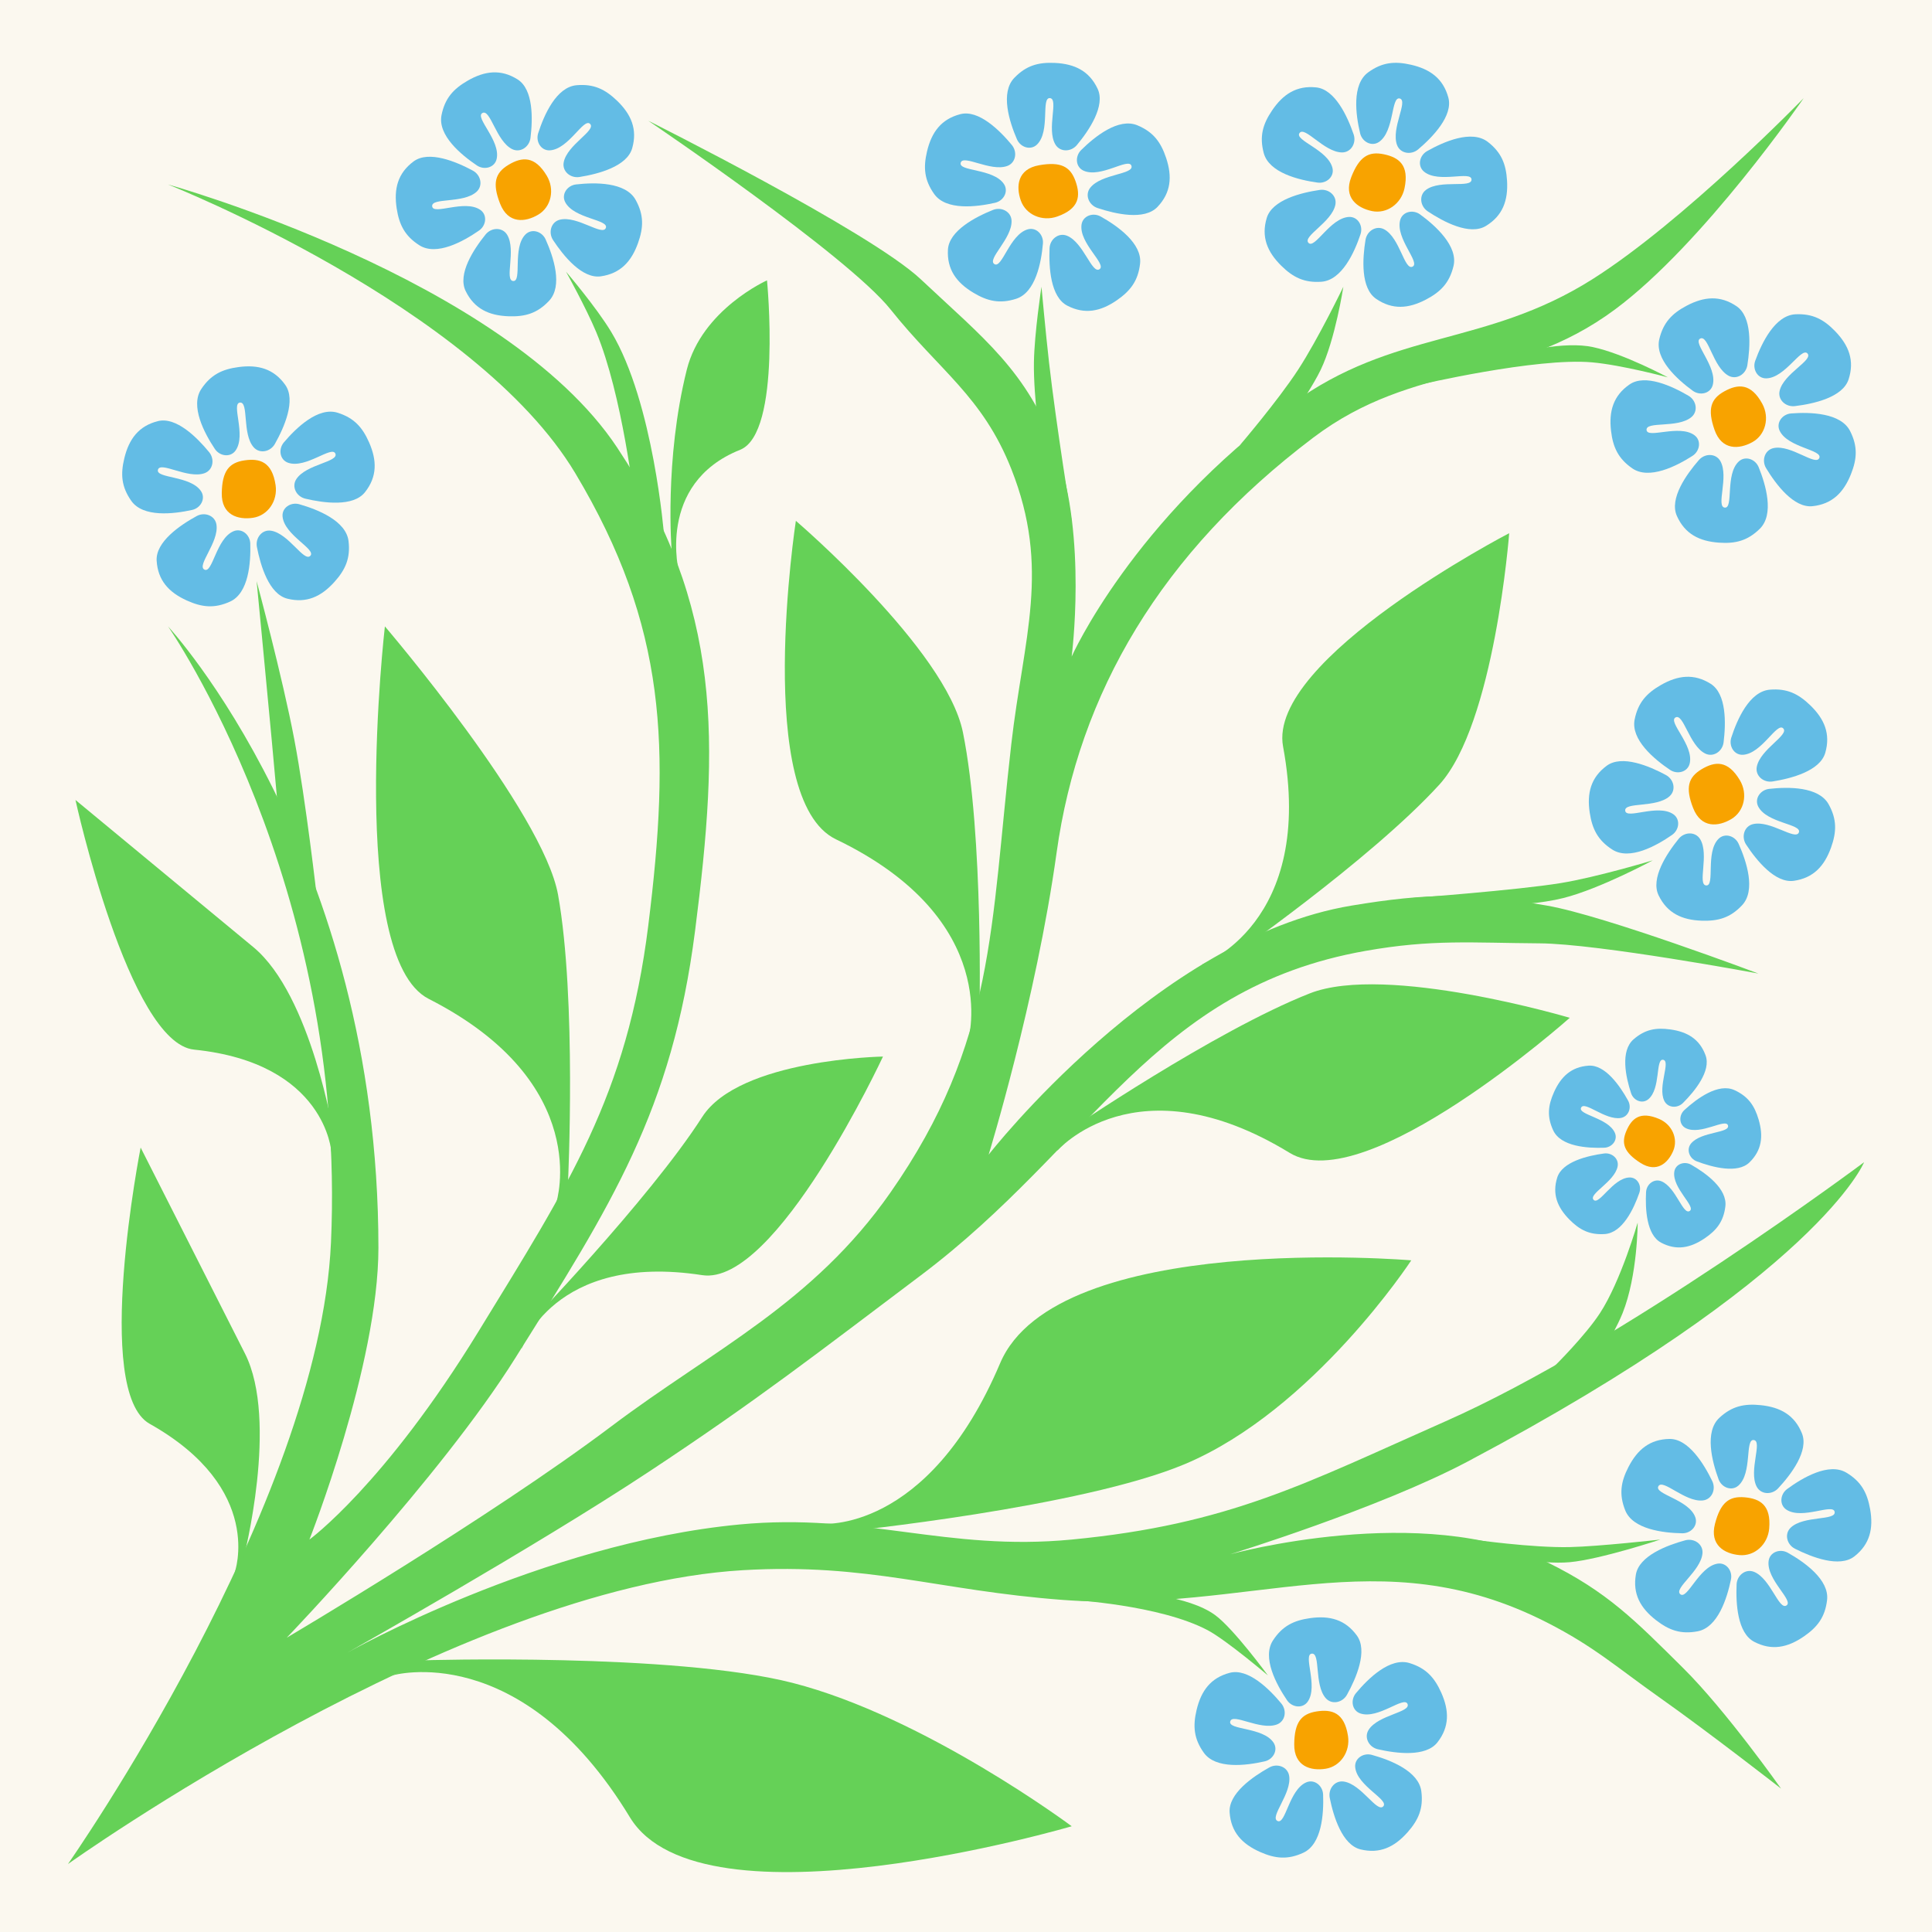<svg width="128" height="128" viewBox="0 0 128 128" fill="none" xmlns="http://www.w3.org/2000/svg">
<rect x="0" y="0" width="128" height="128" fill="#333333" stroke="none"/>
<g clip-path="url(#clip0_2799_96)">
<rect width="128" height="128" transform="matrix(-1 0 0 1 128 0)" fill="#FBF8EF"/>
<path d="M11.133 12.223C11.133 12.223 31.489 20.27 38.119 31.359C44.2 41.53 44.414 49.557 42.95 61.316C41.545 72.609 37.654 78.496 31.709 88.2C25.47 98.384 20.5 102 20.5 102C20.5 102 25.071 90.431 25.071 82.677C25.071 56.5 11.133 41.5 11.133 41.5C11.133 41.5 23 58.5 21.928 82.322C21.143 99.766 4.5 123.5 4.5 123.5C4.5 123.5 30.213 105.138 49.234 104.028C57.533 103.543 62.14 105.381 70.43 106C82.933 106.932 91.333 101.8 102.5 107.5C105.635 109.1 107.123 110.471 110 112.5C113.191 114.751 118 118.5 118 118.5C118 118.5 114.36 113.332 111.5 110.5C108.336 107.366 106.498 105.46 102.5 103.5C94.257 99.459 81.5 102.975 81.5 102.975C81.5 102.975 91.402 99.923 97.228 96.835C120.5 84.5 123.5 77 123.5 77C123.5 77 107.421 89.014 95.773 94.163C86.493 98.266 81.473 100.995 71 102C62.679 102.799 57.322 100.211 49 101C35.853 102.245 23 109.5 23 109.5C23 109.5 35.401 102.522 43 97.5C50.234 92.719 54.083 89.705 61 84.5C72.404 75.919 76.413 65.481 90.468 62.999C94.907 62.215 97.492 62.47 102 62.499C105.91 62.526 116.5 64.5 116.5 64.5C116.5 64.5 106.332 60.67 102.5 60C97.512 59.128 94.529 59.167 89.534 60C76.669 62.146 65.5 76.5 65.5 76.5C65.5 76.5 68.641 66.291 70.001 56.5C71.472 45.917 76.928 36.614 86.999 29C93.769 23.882 100.184 25.556 107 20.5C112.886 16.133 119.5 6.5 119.5 6.5C119.5 6.5 111.587 14.654 105.5 18.5C98.377 22.999 92.381 21.803 85.575 26.768C74.999 34.484 71 43.5 71 43.5C71 43.5 72.033 35.605 70 29.928C68.085 24.58 65.136 22.394 61 18.5C57.645 15.341 42.95 8 42.95 8C42.95 8 56.149 16.922 59 20.5C62.227 24.549 65.096 26.257 67.001 31.071C69.62 37.69 67.812 42.227 67.001 49.298C65.615 61.374 65.959 69.033 59 79C53.848 86.38 47.249 89.415 40.5 94.5C32.499 100.53 19 108.5 19 108.5C19 108.5 29.176 97.895 34.136 89.979C40.502 79.819 44.527 73.576 46.048 61.684C47.657 49.111 47.893 40.199 40.88 29.64C33.431 18.427 11.133 12.223 11.133 12.223Z" fill="#65D157"/>
<path d="M41.733 120.401C46.472 128.208 71.004 120.994 71.004 120.994C71.004 120.994 61.276 113.735 52.504 111.494C44.656 109.489 28 110 28 110L26 111C26 111 34.505 108.494 41.733 120.401Z" fill="#65D157"/>
<path d="M66.258 90.323C69.999 81.5 93.5 83.501 93.5 83.501C93.5 83.501 87.013 93.418 78.5 97C71.658 99.879 55.901 101.48 55.901 101.48L54.411 100.951C54.411 100.951 61.449 101.665 66.258 90.323Z" fill="#65D157"/>
<path d="M55.385 55.607C49.893 52.968 52.728 34.507 52.728 34.507C52.728 34.507 62.682 43.015 63.797 48.524C65.186 55.392 64.888 67.501 64.888 67.501L64.144 68.896C64.144 68.896 66.489 60.942 55.385 55.607Z" fill="#65D157"/>
<path d="M85.007 49.462C83.931 43.66 99.988 35.325 99.988 35.325C99.988 35.325 99.023 47.971 95.353 51.992C90.777 57.003 81.137 63.691 81.137 63.691L79.621 63.907C79.621 63.907 87.181 61.194 85.007 49.462Z" fill="#65D157"/>
<path d="M85.447 76.382C90.483 79.457 104 67.433 104 67.433C104 67.433 91.843 63.82 86.777 65.814C80.462 68.299 70.774 74.916 70.774 74.916L70.031 76.256C70.031 76.256 75.264 70.162 85.447 76.382Z" fill="#65D157"/>
<path d="M28.403 66.178C22.973 63.416 25.5 41.5 25.5 41.5C25.5 41.5 35.984 53.756 36.974 59.289C38.207 66.186 37.634 78.285 37.634 78.285L36.859 79.663C36.859 79.663 39.383 71.764 28.403 66.178Z" fill="#65D157"/>
<path d="M12.856 69.54C8.532 69.101 5 53 5 53C5 53 12.856 59.5 16.783 62.748C20.635 65.934 22.116 75.216 22.116 75.216L21.956 76.333C21.956 76.333 21.6 70.427 12.856 69.54Z" fill="#65D157"/>
<path d="M9.916 94.331C6.126 92.202 9.318 76.03 9.318 76.03C9.318 76.03 13.925 85.126 16.228 89.673C18.487 94.132 16.138 103.233 16.138 103.233L15.545 104.192C15.545 104.192 17.578 98.636 9.916 94.331Z" fill="#65D157"/>
<path d="M46.524 84.482C51.41 85.236 58.5 70 58.5 70C58.5 70 48.985 70.16 46.524 74C43 79.5 34.706 88.081 34.706 88.081L34.564 89.356C34.564 89.356 36.645 82.957 46.524 84.482Z" fill="#65D157"/>
<path d="M49.036 29.8C51.812 28.69 50.816 18.575 50.816 18.575C50.816 18.575 46.5 20.5 45.5 24.5C44 30.5 44.5 36.5 44.5 36.5L45 38C45 38 43.422 32.045 49.036 29.8Z" fill="#65D157"/>
<path d="M107.751 74.926C107.397 75.757 107.601 76.353 108.682 77.043C109.763 77.734 110.512 77.054 110.854 76.251C111.197 75.447 110.78 74.499 109.923 74.134C108.663 73.596 108.105 74.096 107.751 74.926Z" fill="#F8A300"/>
<path d="M110.665 68.203C111.8 68.361 112.606 68.846 112.999 69.921C113.376 70.956 112.284 72.29 111.504 73.072C111.127 73.451 110.484 73.406 110.258 72.922C109.818 71.98 110.709 70.302 110.187 70.214C109.665 70.126 110.046 72.13 109.204 72.829C108.804 73.16 108.224 72.917 108.062 72.424C107.714 71.367 107.333 69.631 108.233 68.853C108.987 68.201 109.708 68.07 110.665 68.203Z" fill="#63BCE5"/>
<path d="M102.952 72.368C103.419 71.321 104.109 70.681 105.251 70.603C106.349 70.527 107.328 71.947 107.863 72.913C108.122 73.38 107.9 73.985 107.373 74.069C106.346 74.23 104.981 72.908 104.752 73.385C104.523 73.862 106.553 74.052 106.991 75.056C107.198 75.531 106.803 76.021 106.285 76.04C105.172 76.081 103.399 75.965 102.902 74.885C102.484 73.979 102.559 73.25 102.952 72.368Z" fill="#63BCE5"/>
<path d="M116.514 74.176C116.837 75.276 116.727 76.211 115.908 77.01C115.121 77.78 113.455 77.333 112.421 76.945C111.921 76.757 111.698 76.152 112.046 75.747C112.723 74.958 114.619 75.08 114.485 74.568C114.35 74.056 112.681 75.228 111.697 74.748C111.231 74.52 111.214 73.891 111.596 73.541C112.417 72.788 113.842 71.727 114.921 72.227C115.826 72.647 116.242 73.25 116.514 74.176Z" fill="#63BCE5"/>
<path d="M112.936 82.045C111.987 82.687 111.063 82.866 110.052 82.329C109.08 81.813 108.999 80.09 109.055 78.988C109.082 78.454 109.589 78.058 110.082 78.266C111.039 78.671 111.5 80.515 111.946 80.231C112.392 79.947 110.769 78.713 110.927 77.629C111.002 77.116 111.596 76.909 112.046 77.167C113.013 77.72 114.457 78.755 114.309 79.935C114.185 80.924 113.736 81.504 112.936 82.045Z" fill="#63BCE5"/>
<path d="M103.981 80.802C103.175 79.987 102.828 79.112 103.169 78.019C103.497 76.969 105.175 76.57 106.269 76.422C106.798 76.35 107.282 76.775 107.168 77.298C106.947 78.313 105.22 79.107 105.581 79.493C105.943 79.879 106.855 78.055 107.95 78.011C108.468 77.99 108.781 78.536 108.611 79.026C108.246 80.077 107.496 81.688 106.309 81.76C105.313 81.821 104.66 81.488 103.981 80.802Z" fill="#63BCE5"/>
<path d="M112.738 50.962C111.854 51.489 111.643 52.175 112.175 53.536C112.707 54.897 113.852 54.774 114.707 54.264C115.562 53.754 115.814 52.602 115.27 51.69C114.47 50.348 113.622 50.435 112.738 50.962Z" fill="#F8A300"/>
<path d="M119.933 46.726C120.872 47.633 121.289 48.621 120.929 49.875C120.582 51.08 118.681 51.576 117.438 51.774C116.837 51.869 116.275 51.396 116.392 50.799C116.618 49.636 118.565 48.688 118.143 48.257C117.721 47.827 116.728 49.927 115.483 50.006C114.893 50.043 114.522 49.429 114.703 48.867C115.093 47.659 115.906 45.806 117.257 45.693C118.389 45.598 119.141 45.961 119.933 46.726Z" fill="#63BCE5"/>
<path d="M110.035 45.386C111.167 44.736 112.232 44.609 113.336 45.303C114.398 45.971 114.347 47.935 114.192 49.184C114.116 49.788 113.506 50.196 112.964 49.919C111.91 49.379 111.54 47.245 111.009 47.531C110.478 47.816 112.221 49.353 111.95 50.572C111.822 51.149 111.13 51.335 110.64 51.004C109.588 50.295 108.033 48.999 108.299 47.67C108.523 46.556 109.081 45.934 110.035 45.386Z" fill="#63BCE5"/>
<path d="M121.312 56.152C120.871 57.381 120.142 58.168 118.852 58.355C117.611 58.535 116.376 57.006 115.685 55.955C115.351 55.446 115.551 54.739 116.143 54.6C117.296 54.328 118.961 55.713 119.18 55.151C119.399 54.589 117.076 54.548 116.492 53.445C116.216 52.923 116.622 52.332 117.21 52.266C118.47 52.124 120.495 52.104 121.153 53.288C121.705 54.282 121.683 55.116 121.312 56.152Z" fill="#63BCE5"/>
<path d="M112.736 60.998C111.431 60.952 110.46 60.497 109.889 59.324C109.34 58.197 110.422 56.556 111.213 55.577C111.596 55.104 112.33 55.08 112.643 55.602C113.253 56.617 112.44 58.624 113.041 58.663C113.643 58.701 112.976 56.475 113.849 55.583C114.263 55.161 114.949 55.369 115.19 55.908C115.709 57.066 116.344 58.988 115.416 59.976C114.637 60.804 113.836 61.037 112.736 60.998Z" fill="#63BCE5"/>
<path d="M105.324 53.844C105.128 52.553 105.396 51.514 106.443 50.737C107.45 49.989 109.262 50.748 110.369 51.346C110.905 51.635 111.065 52.351 110.61 52.756C109.724 53.542 107.601 53.114 107.675 53.712C107.749 54.311 109.813 53.244 110.851 53.937C111.342 54.266 111.265 54.978 110.779 55.315C109.737 56.039 107.965 57.019 106.823 56.289C105.866 55.676 105.489 54.931 105.324 53.844Z" fill="#63BCE5"/>
<path d="M114.248 25.924C113.346 26.418 113.109 27.096 113.591 28.476C114.073 29.855 115.222 29.774 116.095 29.296C116.968 28.817 117.262 27.675 116.752 26.744C116.002 25.374 115.151 25.429 114.248 25.924Z" fill="#F8A300"/>
<path d="M121.593 21.953C122.498 22.894 122.879 23.896 122.473 25.136C122.083 26.328 120.165 26.754 118.916 26.906C118.311 26.979 117.767 26.486 117.905 25.893C118.174 24.74 120.154 23.864 119.749 23.418C119.343 22.972 118.274 25.035 117.026 25.067C116.436 25.083 116.087 24.456 116.289 23.901C116.722 22.709 117.603 20.886 118.957 20.822C120.092 20.769 120.83 21.16 121.593 21.953Z" fill="#63BCE5"/>
<path d="M111.75 20.252C112.906 19.643 113.975 19.556 115.053 20.29C116.089 20.996 115.966 22.957 115.766 24.199C115.669 24.8 115.044 25.186 114.513 24.889C113.479 24.311 113.187 22.165 112.646 22.43C112.105 22.696 113.79 24.296 113.475 25.504C113.326 26.076 112.628 26.236 112.15 25.889C111.125 25.141 109.618 23.789 109.933 22.471C110.197 21.366 110.777 20.765 111.75 20.252Z" fill="#63BCE5"/>
<path d="M122.627 31.424C122.141 32.636 121.384 33.396 120.088 33.536C118.841 33.67 117.663 32.097 117.011 31.021C116.695 30.5 116.921 29.802 117.518 29.684C118.68 29.454 120.293 30.899 120.533 30.346C120.772 29.792 118.452 29.666 117.909 28.543C117.652 28.011 118.08 27.435 118.669 27.391C119.934 27.295 121.958 27.348 122.573 28.556C123.088 29.569 123.036 30.403 122.627 31.424Z" fill="#63BCE5"/>
<path d="M113.879 35.952C112.577 35.859 111.623 35.368 111.095 34.175C110.588 33.029 111.729 31.428 112.555 30.48C112.955 30.021 113.689 30.023 113.983 30.556C114.556 31.593 113.67 33.57 114.27 33.63C114.87 33.69 114.284 31.441 115.189 30.582C115.618 30.175 116.296 30.408 116.518 30.956C116.994 32.132 117.558 34.076 116.595 35.029C115.786 35.828 114.976 36.031 113.879 35.952Z" fill="#63BCE5"/>
<path d="M106.734 28.532C106.585 27.235 106.891 26.206 107.966 25.468C108.999 24.758 110.783 25.583 111.868 26.22C112.393 26.528 112.526 27.25 112.056 27.638C111.143 28.392 109.037 27.886 109.089 28.487C109.14 29.087 111.242 28.097 112.254 28.828C112.733 29.174 112.629 29.883 112.132 30.202C111.064 30.887 109.257 31.801 108.143 31.03C107.209 30.383 106.859 29.625 106.734 28.532Z" fill="#63BCE5"/>
<path d="M91.683 10.221C90.676 10.01 90.056 10.371 89.525 11.733C88.995 13.095 89.921 13.78 90.895 13.984C91.869 14.188 92.835 13.511 93.053 12.472C93.373 10.943 92.69 10.432 91.683 10.221Z" fill="#F8A300"/>
<path d="M99.846 11.978C99.922 13.281 99.56 14.291 98.446 14.969C97.374 15.621 95.639 14.698 94.591 14.002C94.085 13.665 93.992 12.936 94.482 12.575C95.436 11.873 97.51 12.495 97.492 11.892C97.474 11.29 95.32 12.162 94.351 11.377C93.892 11.004 94.034 10.302 94.549 10.011C95.653 9.386 97.507 8.574 98.577 9.405C99.474 10.103 99.781 10.879 99.846 11.978Z" fill="#63BCE5"/>
<path d="M93.471 4.287C94.745 4.576 95.614 5.204 95.956 6.463C96.285 7.673 94.917 9.083 93.957 9.897C93.493 10.29 92.767 10.177 92.557 9.606C92.147 8.495 93.32 6.674 92.736 6.525C92.152 6.375 92.393 8.687 91.369 9.4C90.884 9.737 90.248 9.405 90.111 8.83C89.818 7.596 89.552 5.589 90.648 4.792C91.567 4.124 92.398 4.044 93.471 4.287Z" fill="#63BCE5"/>
<path d="M94.475 19.846C93.319 20.452 92.249 20.537 91.173 19.8C90.138 19.092 90.266 17.131 90.469 15.89C90.568 15.289 91.194 14.905 91.724 15.203C92.757 15.784 93.043 17.93 93.585 17.666C94.127 17.401 92.445 15.797 92.763 14.59C92.913 14.019 93.612 13.86 94.089 14.209C95.113 14.958 96.616 16.314 96.298 17.631C96.031 18.736 95.45 19.336 94.475 19.846Z" fill="#63BCE5"/>
<path d="M84.885 17.603C83.956 16.685 83.549 15.692 83.924 14.443C84.284 13.242 86.191 12.767 87.436 12.583C88.038 12.495 88.594 12.974 88.471 13.57C88.232 14.73 86.274 15.656 86.691 16.091C87.108 16.527 88.125 14.438 89.371 14.373C89.961 14.343 90.325 14.96 90.137 15.521C89.735 16.724 88.9 18.568 87.549 18.666C86.415 18.748 85.667 18.376 84.885 17.603Z" fill="#63BCE5"/>
<path d="M84.277 7.319C85.007 6.236 85.908 5.654 87.205 5.791C88.452 5.923 89.271 7.709 89.681 8.899C89.879 9.474 89.511 10.109 88.903 10.099C87.718 10.078 86.447 8.325 86.096 8.815C85.745 9.305 87.986 9.918 88.279 11.131C88.418 11.706 87.879 12.178 87.293 12.097C86.037 11.923 84.07 11.444 83.724 10.133C83.434 9.034 83.661 8.231 84.277 7.319Z" fill="#63BCE5"/>
<path d="M71.257 12.006C70.915 11.036 70.284 10.694 68.845 10.947C67.405 11.2 67.3 12.347 67.632 13.286C67.963 14.225 69.043 14.699 70.044 14.346C71.517 13.826 71.6 12.977 71.257 12.006Z" fill="#F8A300"/>
<path d="M73.992 19.894C72.917 20.636 71.866 20.85 70.709 20.25C69.595 19.673 69.484 17.711 69.535 16.453C69.56 15.845 70.134 15.388 70.697 15.62C71.793 16.07 72.338 18.166 72.843 17.838C73.349 17.509 71.485 16.122 71.654 14.885C71.734 14.3 72.408 14.057 72.924 14.345C74.031 14.965 75.688 16.128 75.532 17.474C75.402 18.604 74.897 19.269 73.992 19.894Z" fill="#63BCE5"/>
<path d="M77.256 10.455C77.671 11.693 77.585 12.763 76.687 13.708C75.823 14.617 73.907 14.18 72.714 13.782C72.136 13.589 71.856 12.91 72.235 12.434C72.972 11.507 75.137 11.565 74.962 10.988C74.787 10.411 72.936 11.816 71.795 11.311C71.255 11.072 71.209 10.356 71.629 9.941C72.532 9.049 74.109 7.78 75.359 8.304C76.408 8.742 76.907 9.412 77.256 10.455Z" fill="#63BCE5"/>
<path d="M64.478 19.388C63.36 18.714 62.732 17.844 62.803 16.542C62.872 15.29 64.614 14.381 65.781 13.911C66.346 13.683 66.999 14.018 67.019 14.627C67.059 15.811 65.373 17.17 65.88 17.495C66.388 17.821 66.886 15.552 68.082 15.197C68.649 15.029 69.147 15.543 69.097 16.132C68.987 17.396 68.609 19.385 67.317 19.797C66.235 20.142 65.421 19.956 64.478 19.388Z" fill="#63BCE5"/>
<path d="M61.419 10.026C61.721 8.755 62.359 7.893 63.621 7.565C64.835 7.249 66.23 8.632 67.033 9.601C67.422 10.07 67.301 10.794 66.728 10.998C65.612 11.396 63.804 10.203 63.648 10.786C63.492 11.368 65.806 11.152 66.508 12.184C66.84 12.673 66.501 13.305 65.925 13.435C64.688 13.715 62.678 13.959 61.893 12.855C61.235 11.928 61.164 11.096 61.419 10.026Z" fill="#63BCE5"/>
<path d="M69.894 4.169C71.198 4.232 72.163 4.699 72.719 5.879C73.254 7.013 72.152 8.64 71.348 9.608C70.959 10.077 70.225 10.092 69.918 9.566C69.321 8.543 70.16 6.546 69.559 6.5C68.957 6.455 69.597 8.689 68.712 9.569C68.293 9.986 67.61 9.77 67.375 9.227C66.871 8.063 66.26 6.133 67.201 5.158C67.99 4.339 68.795 4.116 69.894 4.169Z" fill="#63BCE5"/>
<path d="M33.693 10.918C32.81 11.445 32.599 12.131 33.132 13.492C33.665 14.853 34.81 14.729 35.665 14.218C36.519 13.708 36.77 12.555 36.226 11.644C35.425 10.303 34.576 10.39 33.693 10.918Z" fill="#F8A300"/>
<path d="M40.885 6.676C41.824 7.583 42.242 8.571 41.883 9.824C41.538 11.03 39.636 11.528 38.394 11.726C37.793 11.822 37.231 11.35 37.347 10.752C37.572 9.589 39.518 8.64 39.096 8.209C38.674 7.779 37.683 9.88 36.437 9.96C35.847 9.997 35.476 9.384 35.657 8.822C36.045 7.614 36.858 5.759 38.208 5.645C39.34 5.55 40.093 5.913 40.885 6.676Z" fill="#63BCE5"/>
<path d="M30.986 5.344C32.117 4.693 33.183 4.565 34.287 5.258C35.349 5.925 35.3 7.889 35.146 9.138C35.071 9.742 34.461 10.151 33.919 9.874C32.864 9.335 32.493 7.201 31.962 7.487C31.431 7.773 33.175 9.309 32.905 10.528C32.778 11.105 32.086 11.291 31.595 10.961C30.543 10.253 28.987 8.958 29.252 7.629C29.475 6.515 30.032 5.893 30.986 5.344Z" fill="#63BCE5"/>
<path d="M42.271 16.102C41.831 17.331 41.103 18.119 39.812 18.307C38.572 18.488 37.336 16.96 36.644 15.909C36.309 15.4 36.508 14.694 37.101 14.553C38.254 14.28 39.92 15.664 40.138 15.102C40.357 14.541 38.034 14.501 37.449 13.399C37.172 12.877 37.578 12.286 38.166 12.219C39.426 12.076 41.451 12.054 42.11 13.238C42.663 14.231 42.642 15.066 42.271 16.102Z" fill="#63BCE5"/>
<path d="M33.699 20.954C32.394 20.909 31.422 20.454 30.851 19.282C30.301 18.155 31.381 16.513 32.172 15.534C32.554 15.061 33.288 15.036 33.602 15.558C34.212 16.573 33.401 18.581 34.002 18.618C34.604 18.656 33.935 16.43 34.808 15.538C35.221 15.116 35.907 15.323 36.149 15.862C36.669 17.02 37.306 18.941 36.378 19.929C35.6 20.758 34.798 20.992 33.699 20.954Z" fill="#63BCE5"/>
<path d="M26.281 13.806C26.084 12.515 26.351 11.476 27.398 10.697C28.404 9.949 30.217 10.707 31.325 11.303C31.861 11.592 32.021 12.308 31.566 12.713C30.682 13.501 28.558 13.074 28.633 13.672C28.707 14.271 30.77 13.202 31.808 13.895C32.3 14.223 32.223 14.936 31.738 15.273C30.696 15.997 28.925 16.978 27.783 16.249C26.825 15.638 26.447 14.893 26.281 13.806Z" fill="#63BCE5"/>
<path d="M16.192 30.502C15.174 30.654 14.718 31.208 14.693 32.669C14.668 34.13 15.774 34.451 16.759 34.305C17.743 34.158 18.414 33.188 18.258 32.138C18.027 30.593 17.21 30.35 16.192 30.502Z" fill="#F8A300"/>
<path d="M24.457 29.318C24.98 30.514 24.991 31.587 24.181 32.609C23.403 33.593 21.456 33.329 20.231 33.039C19.639 32.899 19.299 32.249 19.634 31.74C20.285 30.75 22.446 30.614 22.22 30.055C21.993 29.496 20.276 31.062 19.094 30.661C18.535 30.471 18.425 29.763 18.806 29.311C19.625 28.343 21.082 26.937 22.374 27.346C23.458 27.689 24.015 28.31 24.457 29.318Z" fill="#63BCE5"/>
<path d="M15.81 24.318C17.105 24.146 18.138 24.434 18.896 25.496C19.624 26.517 18.83 28.314 18.212 29.41C17.913 29.941 17.194 30.086 16.798 29.624C16.028 28.724 16.497 26.609 15.897 26.672C15.297 26.734 16.325 28.818 15.612 29.842C15.274 30.327 14.563 30.236 14.235 29.744C13.532 28.689 12.586 26.899 13.337 25.771C13.968 24.825 14.72 24.462 15.81 24.318Z" fill="#63BCE5"/>
<path d="M22.151 38.561C21.276 39.531 20.302 39.981 19.038 39.664C17.821 39.359 17.261 37.475 17.021 36.24C16.905 35.643 17.358 35.065 17.959 35.161C19.129 35.347 20.143 37.261 20.559 36.825C20.975 36.389 18.842 35.468 18.721 34.226C18.664 33.638 19.264 33.246 19.832 33.408C21.052 33.756 22.933 34.506 23.092 35.852C23.225 36.98 22.888 37.744 22.151 38.561Z" fill="#63BCE5"/>
<path d="M12.377 39.784C11.187 39.246 10.461 38.456 10.379 37.154C10.3 35.903 11.924 34.796 13.028 34.192C13.562 33.899 14.249 34.156 14.341 34.758C14.519 35.929 13.004 37.476 13.546 37.74C14.089 38.004 14.317 35.691 15.464 35.199C16.007 34.965 16.562 35.418 16.581 36.009C16.62 37.277 16.478 39.297 15.244 39.857C14.209 40.327 13.379 40.238 12.377 39.784Z" fill="#63BCE5"/>
<path d="M8.239 30.351C8.548 29.082 9.191 28.223 10.455 27.902C11.67 27.593 13.058 28.984 13.856 29.957C14.242 30.428 14.117 31.152 13.542 31.353C12.424 31.744 10.623 30.541 10.464 31.123C10.305 31.704 12.62 31.502 13.316 32.538C13.646 33.028 13.303 33.658 12.726 33.785C11.487 34.058 9.476 34.291 8.697 33.182C8.044 32.252 7.978 31.42 8.239 30.351Z" fill="#63BCE5"/>
<path d="M115.585 99.2C114.56 99.111 113.988 99.543 113.622 100.958C113.257 102.373 114.259 102.944 115.25 103.03C116.242 103.117 117.12 102.33 117.213 101.273C117.349 99.717 116.611 99.29 115.585 99.2Z" fill="#F8A300"/>
<path d="M123.899 99.974C124.129 101.26 123.889 102.305 122.864 103.11C121.878 103.885 120.045 103.175 118.922 102.608C118.379 102.333 118.2 101.621 118.644 101.205C119.508 100.394 121.641 100.765 121.551 100.169C121.462 99.573 119.427 100.695 118.371 100.03C117.871 99.715 117.929 99 118.405 98.65C119.428 97.899 121.172 96.872 122.333 97.571C123.307 98.157 123.704 98.891 123.899 99.974Z" fill="#63BCE5"/>
<path d="M116.656 93.096C117.955 93.231 118.893 93.752 119.382 94.961C119.853 96.124 118.662 97.687 117.805 98.608C117.391 99.054 116.657 99.028 116.38 98.486C115.841 97.431 116.79 95.484 116.192 95.405C115.594 95.326 116.108 97.593 115.176 98.422C114.734 98.815 114.064 98.561 113.86 98.006C113.422 96.816 112.919 94.854 113.913 93.933C114.746 93.16 115.562 92.982 116.656 93.096Z" fill="#63BCE5"/>
<path d="M119.501 108.425C118.425 109.164 117.373 109.376 116.217 108.772C115.105 108.192 114.999 106.23 115.054 104.973C115.08 104.364 115.656 103.909 116.218 104.142C117.312 104.596 117.852 106.693 118.358 106.366C118.865 106.039 117.005 104.646 117.177 103.41C117.258 102.825 117.934 102.584 118.448 102.874C119.554 103.496 121.208 104.664 121.048 106.01C120.915 107.139 120.409 107.803 119.501 108.425Z" fill="#63BCE5"/>
<path d="M109.711 107.337C108.68 106.536 108.159 105.598 108.382 104.314C108.597 103.078 110.434 102.38 111.648 102.05C112.236 101.89 112.845 102.3 112.794 102.907C112.694 104.087 110.86 105.239 111.326 105.622C111.791 106.005 112.553 103.809 113.782 103.597C114.365 103.497 114.8 104.067 114.68 104.646C114.423 105.888 113.813 107.819 112.483 108.076C111.367 108.292 110.58 108.012 109.711 107.337Z" fill="#63BCE5"/>
<path d="M107.887 97.198C108.484 96.037 109.309 95.352 110.613 95.334C111.867 95.317 112.892 96.993 113.441 98.125C113.706 98.673 113.416 99.348 112.81 99.409C111.632 99.529 110.161 97.94 109.871 98.468C109.58 98.996 111.879 99.339 112.314 100.509C112.52 101.062 112.041 101.595 111.45 101.584C110.181 101.561 108.171 101.319 107.673 100.059C107.254 99.002 107.384 98.177 107.887 97.198Z" fill="#63BCE5"/>
<path d="M87.23 113.387C86.213 113.546 85.761 114.103 85.746 115.564C85.732 117.026 86.841 117.339 87.824 117.185C88.807 117.031 89.471 116.056 89.307 115.007C89.066 113.464 88.246 113.227 87.23 113.387Z" fill="#F8A300"/>
<path d="M95.486 112.141C96.018 113.334 96.037 114.406 95.235 115.434C94.463 116.423 92.514 116.174 91.287 115.893C90.694 115.758 90.35 115.109 90.68 114.598C91.324 113.604 93.484 113.451 93.254 112.894C93.024 112.337 91.318 113.915 90.133 113.523C89.572 113.338 89.457 112.63 89.835 112.176C90.647 111.201 92.094 109.785 93.389 110.184C94.475 110.519 95.037 111.137 95.486 112.141Z" fill="#63BCE5"/>
<path d="M86.803 107.205C88.096 107.024 89.132 107.304 89.897 108.36C90.633 109.376 89.852 111.179 89.242 112.28C88.947 112.812 88.228 112.963 87.829 112.503C87.053 111.609 87.506 109.491 86.907 109.558C86.308 109.625 87.35 111.701 86.645 112.731C86.311 113.218 85.599 113.132 85.268 112.643C84.556 111.592 83.597 109.809 84.341 108.676C84.964 107.726 85.713 107.357 86.803 107.205Z" fill="#63BCE5"/>
<path d="M93.247 121.402C92.379 122.378 91.409 122.836 90.142 122.528C88.923 122.231 88.349 120.352 88.1 119.119C87.98 118.522 88.429 117.941 89.031 118.033C90.202 118.21 91.23 120.117 91.643 119.678C92.056 119.238 89.916 118.333 89.786 117.092C89.724 116.504 90.322 116.108 90.891 116.266C92.114 116.605 94 117.341 94.168 118.686C94.31 119.813 93.978 120.58 93.247 121.402Z" fill="#63BCE5"/>
<path d="M83.482 122.697C82.289 122.167 81.558 121.382 81.466 120.081C81.378 118.83 82.993 117.711 84.093 117.099C84.624 116.803 85.314 117.054 85.41 117.656C85.597 118.825 84.093 120.384 84.637 120.644C85.181 120.904 85.393 118.59 86.536 118.089C87.077 117.851 87.636 118.3 87.659 118.891C87.708 120.158 87.58 122.179 86.35 122.748C85.319 123.226 84.488 123.143 83.482 122.697Z" fill="#63BCE5"/>
<path d="M79.276 113.293C79.576 112.022 80.212 111.159 81.474 110.828C82.687 110.51 84.085 111.891 84.889 112.859C85.279 113.327 85.159 114.051 84.586 114.256C83.471 114.656 81.661 113.466 81.506 114.049C81.351 114.632 83.665 114.412 84.368 115.443C84.701 115.931 84.364 116.563 83.788 116.695C82.551 116.977 80.541 117.224 79.754 116.121C79.095 115.196 79.023 114.364 79.276 113.293Z" fill="#63BCE5"/>
<path d="M105.527 22.994C101.845 22.213 94.001 25.5 94.001 25.5C94.001 25.5 101.788 23.677 105.473 24.006C107.466 24.184 110.5 25 110.5 25C110.5 25 107.576 23.428 105.527 22.994Z" fill="#65D157"/>
<path d="M93.501 59.5L95.958 60.004C95.958 60.004 100.691 60.226 103.585 59.495C106.016 58.881 109.5 57 109.5 57C109.5 57 105.83 58.108 103.414 58.504C100.508 58.981 93.501 59.5 93.501 59.5Z" fill="#65D157"/>
<path d="M18.5 54.5L21 59.5C21 59.5 20.271 53.07 19.5 49C18.715 44.859 17.001 38.501 17.001 38.501C17.001 38.501 17.621 44.899 18 49C18.198 51.148 18.5 54.5 18.5 54.5Z" fill="#65D157"/>
<path d="M82.122 29.522L86 27C86 27 87.007 25.526 87.5 24.5C88.464 22.493 89 19 89 19C89 19 87.337 22.451 86 24.5C84.646 26.575 82.122 29.522 82.122 29.522Z" fill="#65D157"/>
<path d="M69 30L71 34.499C71 34.499 69.968 28.115 69.5 24C69.278 22.05 69 19 69 19C69 19 68.533 22.038 68.5 24C68.461 26.351 69 30 69 30Z" fill="#65D157"/>
<path d="M42.039 33.275L44 35.501C44 35.501 43.307 26.667 40.5 22C39.493 20.327 37.5 18 37.5 18C37.5 18 38.826 20.389 39.5 22C41.242 26.164 42.039 33.275 42.039 33.275Z" fill="#65D157"/>
<path d="M103 90.5L106.5 89.001C106.5 89.001 107.176 87.811 107.5 87.001C108.5 84.501 108.5 81.001 108.5 81.001C108.5 81.001 107.389 84.876 106.001 87.001C105.016 88.508 103 90.5 103 90.5Z" fill="#65D157"/>
<path d="M97.635 102.005L99 103C99 103 102.046 103.68 104 103.499C106.03 103.312 110 102 110 102C110 102 105.943 102.457 104 102.499C101.508 102.554 97.635 102.005 97.635 102.005Z" fill="#65D157"/>
<path d="M75 105.499L71 105.999C71 105.999 76.814 106.321 80 107.999C81.246 108.656 84 111 84 111C84 111 81.732 107.898 80.5 107C78.701 105.688 75 105.499 75 105.499Z" fill="#65D157"/>
</g>
<defs>
<clipPath id="clip0_2799_96">
<rect width="128" height="128" fill="white" transform="matrix(-1 0 0 1 128 0)"/>
</clipPath>
</defs>
</svg>
